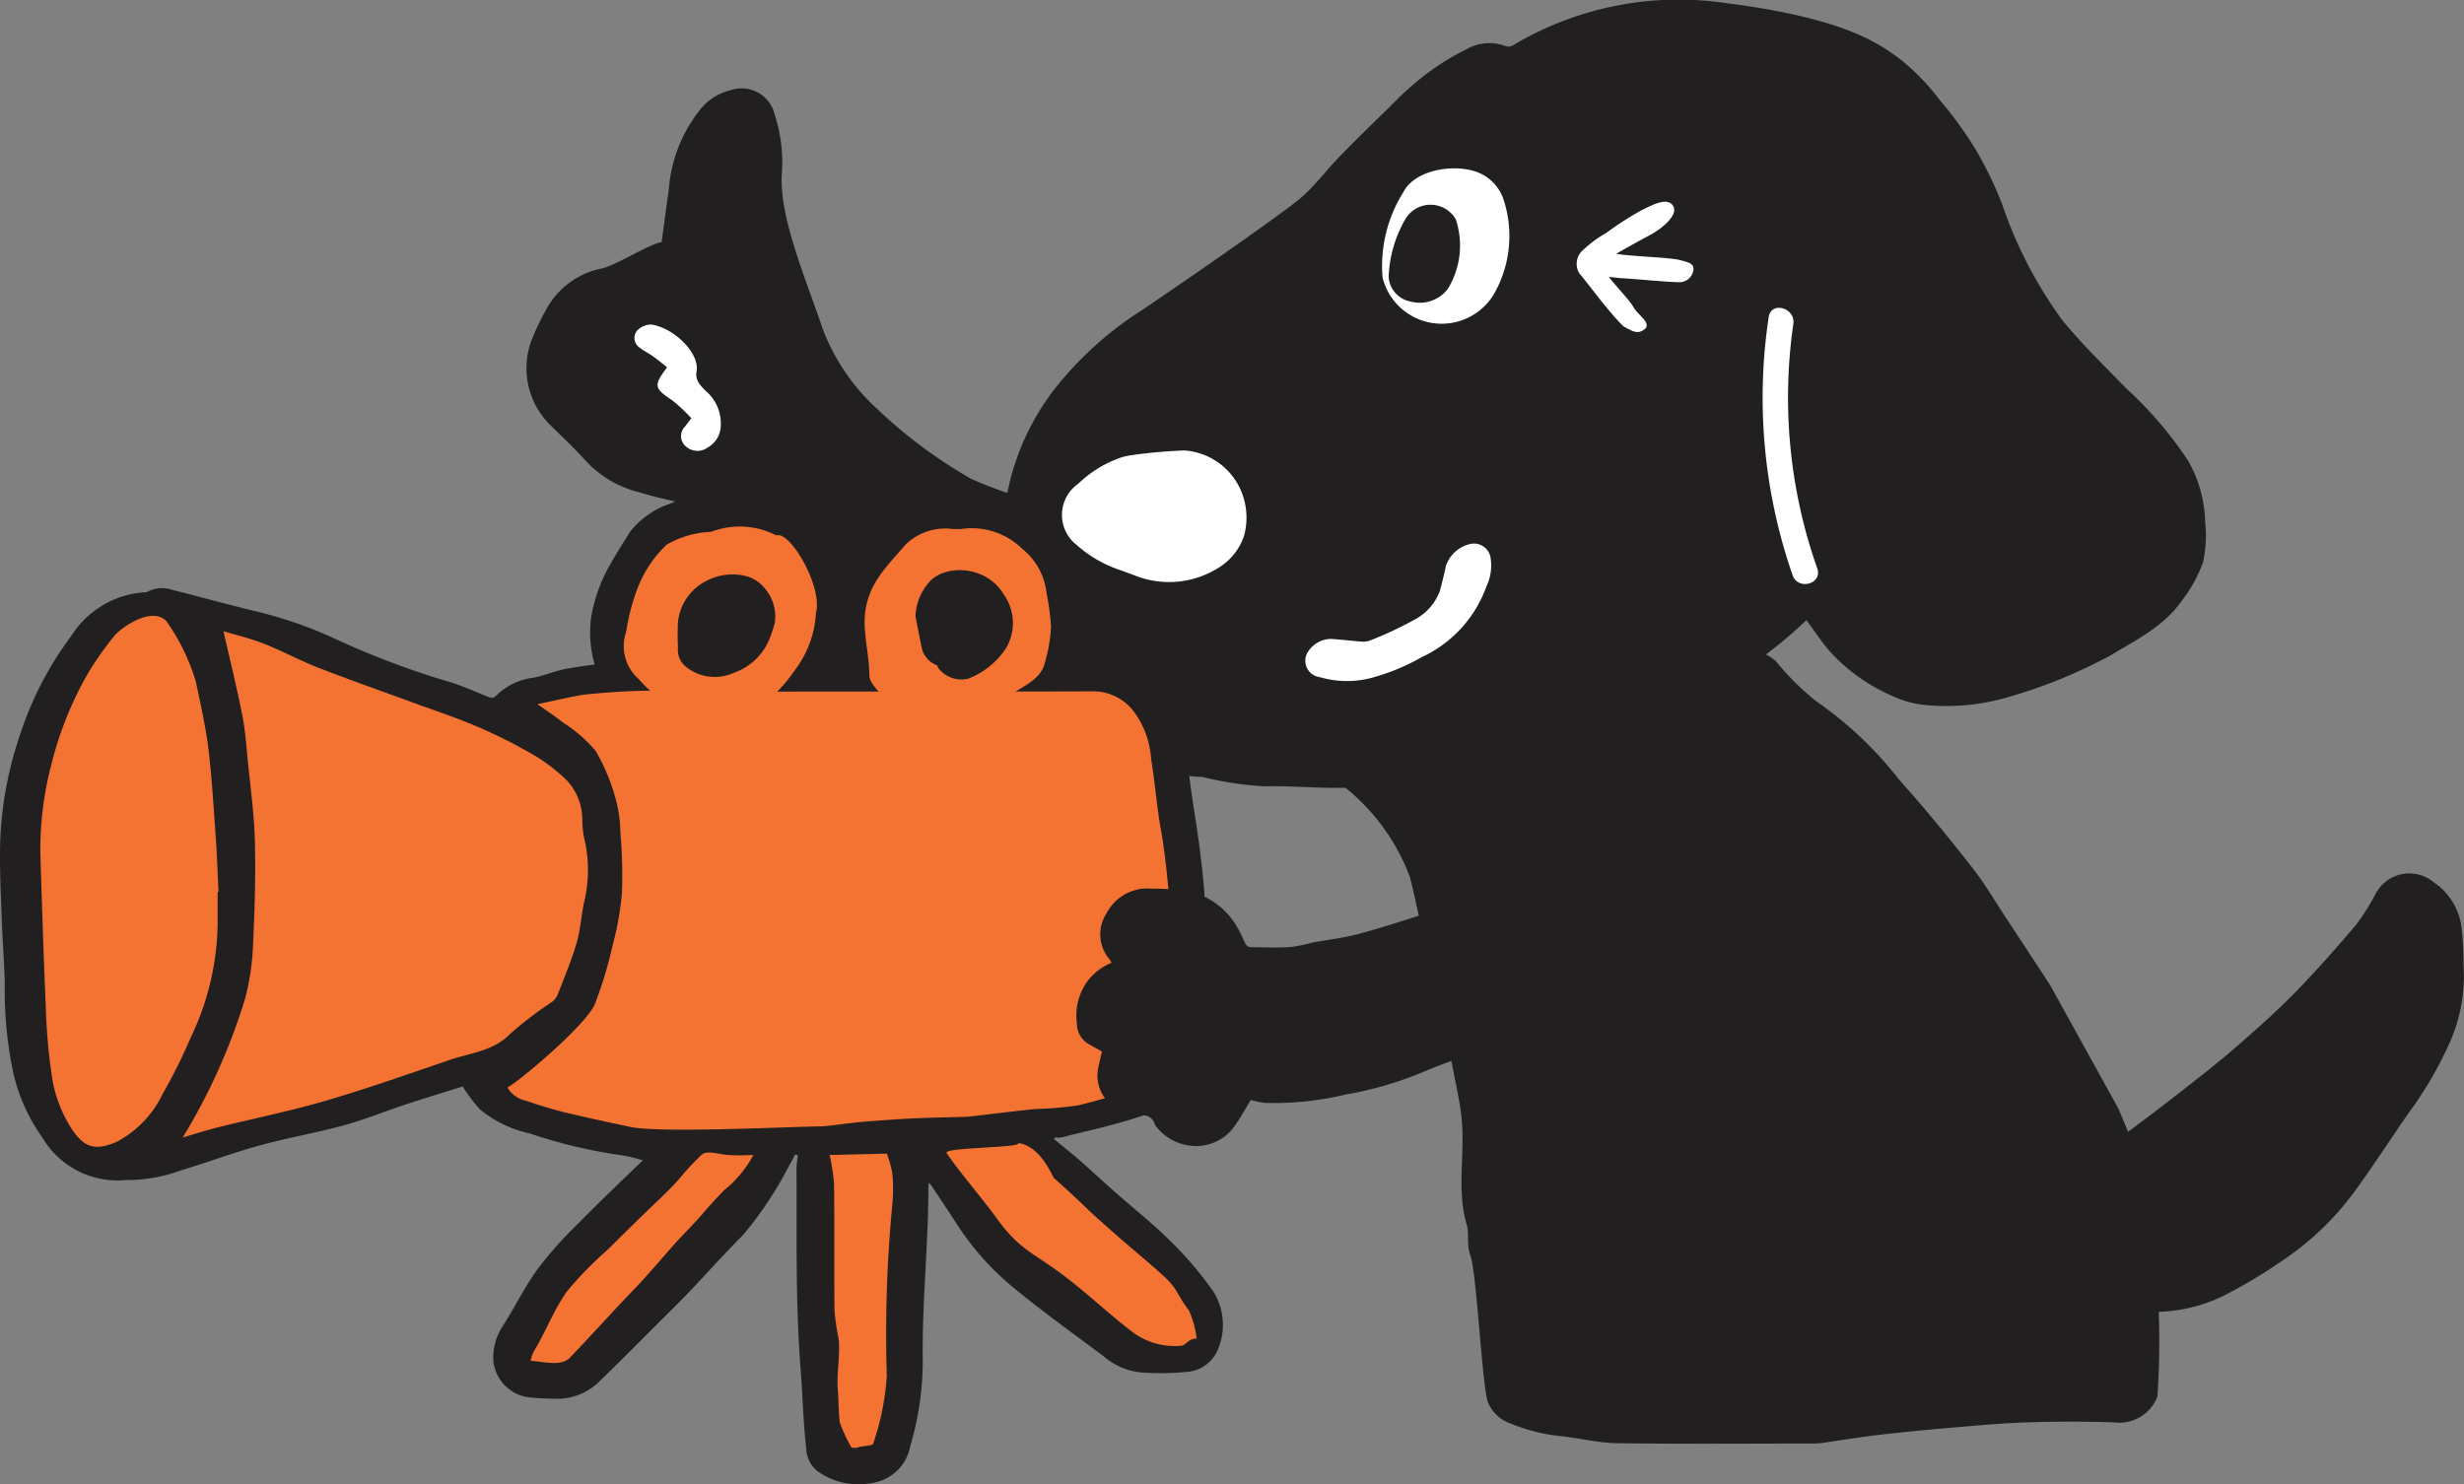 <svg id="pageHead__movie" xmlns="http://www.w3.org/2000/svg" xmlns:xlink="http://www.w3.org/1999/xlink" width="151.862" height="91.5" viewBox="0 0 151.862 91.5">
  <rect x="0" y="0" width="151.862" height="91.5" fill="#808080" stroke="none"/>
  <defs>
    <clipPath id="clip-path">
      <rect id="長方形_2272" data-name="長方形 2272" width="151.862" height="91.5" fill="none"/>
    </clipPath>
  </defs>
  <g id="グループ_2069" data-name="グループ 2069" clip-path="url(#clip-path)">
    <path id="パス_1336" data-name="パス 1336" d="M142.579,57.433a3.958,3.958,0,0,0-1.742-3.047,2.35,2.35,0,0,0-3.61.769,14.078,14.078,0,0,1-1.185,1.872c-1.227,1.436-2.478,2.859-3.8,4.209-1.177,1.2-2.443,2.318-3.716,3.419-1.092.947-2.242,1.833-3.385,2.726q-1.552,1.214-3.138,2.386c-.192-.458-.384-.915-.578-1.391l-4.163-7.532c-.065-.134-1.843-2.833-2.648-4.054-.747-1.128-1.422-2.294-2.269-3.373-1.428-1.825-2.907-3.628-4.475-5.378a23.037,23.037,0,0,0-5.062-4.791,15.77,15.77,0,0,1-2.52-2.5,2.838,2.838,0,0,0-.611-.4,25.556,25.556,0,0,0,2.495-2.12c.538.719.972,1.4,1.5,1.983a11.2,11.2,0,0,0,3.681,2.637,6.308,6.308,0,0,0,2.256.623,13.445,13.445,0,0,0,5.149-.543,30.836,30.836,0,0,0,6.177-2.536c1.572-.951,3.244-1.752,4.373-3.354a8.789,8.789,0,0,0,1.315-2.375,7.964,7.964,0,0,0,.128-2.513,8.007,8.007,0,0,0-1.042-3.737,23.555,23.555,0,0,0-3.83-4.475c-1.337-1.39-2.737-2.726-3.956-4.233a26.631,26.631,0,0,1-3.688-7.126,23.465,23.465,0,0,0-1.649-3.4,24.077,24.077,0,0,0-2.176-2.993,14.232,14.232,0,0,0-2.415-2.506c-1.176-.857-3.212-2.535-10.769-3.488A19.908,19.908,0,0,0,84.041,2.823a.545.545,0,0,1-.421.014,2.832,2.832,0,0,0-2.4.2A15.933,15.933,0,0,0,78.478,4.77a20.209,20.209,0,0,0-1.915,1.751c-1.054,1.024-2.107,2.05-3.135,3.106-.818.838-1.531,1.813-2.408,2.567-1.262,1.082-8.165,5.837-9.864,6.968a21.59,21.59,0,0,0-4.681,4.05,15.317,15.317,0,0,0-3.546,7.174,23.866,23.866,0,0,1-2.249-.877,30.1,30.1,0,0,1-5.851-4.372,12.861,12.861,0,0,1-3.262-4.811c-1.033-3.081-2.735-6.972-2.535-9.665a9.509,9.509,0,0,0-.453-3.624,2.087,2.087,0,0,0-2.7-1.479A3.406,3.406,0,0,0,34.04,6.7a8.973,8.973,0,0,0-1.979,5.014c-.156,1.054-.29,2.112-.439,3.208-.815.148-2.78,1.416-3.663,1.621a5.013,5.013,0,0,0-3.539,2.7,13.837,13.837,0,0,0-.709,1.471,4.908,4.908,0,0,0,1.139,5.575c.755.742,1.522,1.475,2.23,2.261a6.67,6.67,0,0,0,3.151,1.794c1.169.358,2.378.6,3.575.866a4.371,4.371,0,0,0,1.527.174,1.39,1.39,0,0,1,1.23.514c.983.838,1.975,1.671,3,2.454,2.075,1.579,4.587,2.307,6.985,3.217.44.167,3.222.979,6.381,1.872a11.365,11.365,0,0,0,1.4,3.052,8.092,8.092,0,0,0,3.656,3.059c1.075.435,2.124.954,3.209,1.357a8.627,8.627,0,0,0,3.726.989,1.011,1.011,0,0,1,.226.045,20.911,20.911,0,0,0,3.589.529c1.676-.035,3.358.127,5.035.092a12.843,12.843,0,0,1,3.965,5.493c.422,1.579,1.014,4.809,1.478,6.382.244.822.436,1.653.616,2.486s.312,1.646.464,2.469c.216,1.164.5,2.323.628,3.493.233,2.2-.32,4.417.319,6.615.174.6-.021,1.247.223,1.883.384,1.007.726,8.02,1.077,9.037a2.3,2.3,0,0,0,1.368,1.315,10.811,10.811,0,0,0,3.066.786c1.178.121,2.344.426,3.52.443,4.049.056,8.1.021,12.148.02a3.944,3.944,0,0,0,.543-.04c1.116-.159,2.227-.347,3.35-.479q2.227-.259,4.468-.446c1.588-.136,3.177-.286,4.77-.338,1.783-.057,3.573-.061,5.355,0a2.52,2.52,0,0,0,2.68-1.593,49.129,49.129,0,0,0,.084-5.223,9.771,9.771,0,0,0,4.007-.994,31.929,31.929,0,0,0,3.794-2.288,17.61,17.61,0,0,0,4.192-4.032c1.173-1.6,2.248-3.269,3.378-4.9a23.444,23.444,0,0,0,2.5-4.245,10.128,10.128,0,0,0,.935-4.383c-.038-.862-.018-1.73-.118-2.584" transform="translate(9.157 0)" fill="#221f20"/>
    <path id="パス_1337" data-name="パス 1337" d="M74.789,71.062a21.746,21.746,0,0,0-2.662-3.134c-1.059-1.059-2.259-2-3.392-3-.728-.645-1.436-1.309-2.169-1.949-.522-.457-1.07-.887-1.606-1.33.018-.035.035-.068.053-.1a1.74,1.74,0,0,0,.4,0c1.535-.393,3.1-.72,4.6-1.213a5.6,5.6,0,0,0,3.665-3.158,6.017,6.017,0,0,0,.618-2.442c-.056-2.472.011-4.947-.033-7.421-.021-1.13-.166-2.259-.3-3.383s-.323-2.233-.489-3.348c-.139-.925-.217-1.861-.435-2.77a7.144,7.144,0,0,0-2.731-4.316,5.449,5.449,0,0,0-3.266-1.176h-.458a7.592,7.592,0,0,0,.311-3.266,8.6,8.6,0,0,0-1.2-3.908,7.17,7.17,0,0,0-4.2-3,15.509,15.509,0,0,0-2.318-.26c0,.024,0,.047-.007.07-.35,0-.7,0-1.049,0a5.422,5.422,0,0,0-2.864.531,9.234,9.234,0,0,0-3.01,3.595,6.985,6.985,0,0,0-.312.845,4.957,4.957,0,0,0-.135-.487,6.087,6.087,0,0,0-2.309-2.78,20.265,20.265,0,0,0-2.439-1.4,3.337,3.337,0,0,0-2.235-.376c-.27.063-.55.244-.805.182a4.271,4.271,0,0,0-2.645.39A5.29,5.29,0,0,0,38.84,24.2c-.411.67-.84,1.323-1.226,2.014a9.712,9.712,0,0,0-1.191,3.347,7.126,7.126,0,0,0,.23,2.839c-.586.064-1.173.152-1.751.258-.682.124-1.327.414-2.01.546a3.974,3.974,0,0,0-2.265,1.063c-.216.233-.348.2-.6.1-.741-.308-1.482-.634-2.251-.877a51.455,51.455,0,0,1-7.017-2.632,25.69,25.69,0,0,0-5.119-1.772c-1.666-.409-3.32-.866-4.984-1.283a1.934,1.934,0,0,0-1.61.13A5.787,5.787,0,0,0,4.4,30.622a20.932,20.932,0,0,0-3.139,6.024A22.783,22.783,0,0,0,.022,43.1c-.067,1.666.031,3.337.084,5C.149,49.434.27,50.765.294,52.1A24.561,24.561,0,0,0,.706,57a11.144,11.144,0,0,0,1.907,4.561,5.385,5.385,0,0,0,5.14,2.614,9.576,9.576,0,0,0,3.365-.585c1.642-.493,3.245-1.1,4.9-1.553,1.7-.468,3.458-.767,5.16-1.233,1.294-.354,2.535-.862,3.809-1.283,1.209-.4,2.43-.769,3.529-1.114a10.074,10.074,0,0,0,1.064,1.414,7.286,7.286,0,0,0,3.078,1.483,31.157,31.157,0,0,0,5.677,1.345,10.052,10.052,0,0,1,1.283.308c-1.393,1.357-2.736,2.623-4.021,3.935a24.994,24.994,0,0,0-2.468,2.776c-.811,1.125-1.411,2.371-2.16,3.535a3.513,3.513,0,0,0-.563,2.124,2.526,2.526,0,0,0,2.139,2.237c.556.071,1.121.075,1.683.095a3.722,3.722,0,0,0,2.8-1.157c1.212-1.167,2.389-2.364,3.58-3.55.6-.6,1.208-1.191,1.791-1.8,1.13-1.184,2.21-2.408,3.375-3.564a23.275,23.275,0,0,0,2.911-4.394c.124-.191.216-.4.322-.6l.163.063c-.028.29-.081.578-.079.866.021,4.132-.068,8.265.259,12.395.128,1.607.152,3.224.344,4.83a1.831,1.831,0,0,0,.7,1.378,4.368,4.368,0,0,0,3.724.642,2.808,2.808,0,0,0,1.985-2.2,18.473,18.473,0,0,0,.767-5.457c-.035-3.49.347-6.961.348-10.446,0-.081.008-.163.019-.327a2.373,2.373,0,0,1,.177.192c.5.76,1.014,1.517,1.508,2.281a16.984,16.984,0,0,0,3.351,3.839c1.836,1.527,3.8,2.935,5.723,4.369a4.168,4.168,0,0,0,2.252,1.008A16.393,16.393,0,0,0,73.155,76a2.235,2.235,0,0,0,1.894-1.351,3.877,3.877,0,0,0-.26-3.588" transform="translate(0 8.57)" fill="#221f20"/>
    <path id="パス_1338" data-name="パス 1338" d="M31.582,20.143a10.049,10.049,0,0,0-1.171-1.1c-1.125-.754-1.176-.9-.322-2.043-.291-.227-.581-.469-.887-.689-.255-.184-.552-.316-.791-.514a.712.712,0,0,1-.191-1.032,1.179,1.179,0,0,1,.886-.4c1.391.192,3,1.755,2.8,2.886-.1.543.216.858.556,1.2a2.634,2.634,0,0,1,.935,2.167,1.584,1.584,0,0,1-.82,1.337,1.061,1.061,0,0,1-1.322-.07.829.829,0,0,1-.052-1.242c.091-.121.182-.241.377-.5" transform="translate(11.026 5.641)" fill="#fff"/>
    <path id="パス_1339" data-name="パス 1339" d="M50.688,27.348A7.646,7.646,0,0,1,47.9,25.763,2.342,2.342,0,0,1,48,21.984a7.137,7.137,0,0,1,2.72-1.642,4.568,4.568,0,0,1,.593-.12,31.662,31.662,0,0,1,3.237-.286,4.109,4.109,0,0,1,3.63,2.907,4.242,4.242,0,0,1,.028,2.375,3.654,3.654,0,0,1-1.52,1.919,5.709,5.709,0,0,1-5.3.469c-.2-.067-.39-.143-.7-.259" transform="translate(18.46 7.832)" fill="#fff"/>
    <path id="パス_1340" data-name="パス 1340" d="M71.756,13.565c.283.408,1.3,1.46,1.515,1.866.235.451,1.131.975.7,1.341s-.77.139-1.318-.162c-.894-.865-1.953-2.344-2.723-3.269a1.131,1.131,0,0,1,.1-1.308,7.325,7.325,0,0,1,1.556-1.176A19.519,19.519,0,0,1,73.681,9.5c.922-.483,1.741-.848,2.047-.287s-.759,1.4-1.359,1.723c-.468.251-1.694.921-2.153,1.2.7.153,3.275.22,3.907.386.592.156.912.227.832.663a.875.875,0,0,1-.967.7c-.6,0-2.89-.221-3.489-.244-.11-.006-.63-.074-.742-.074" transform="translate(27.406 3.507)" fill="#fff"/>
    <path id="パス_1341" data-name="パス 1341" d="M68.942,26.647a7.644,7.644,0,0,1-3.988,4.4,13.217,13.217,0,0,1-3.1,1.283,5.968,5.968,0,0,1-3.22-.046,1.015,1.015,0,0,1-.772-1.446,1.71,1.71,0,0,1,1.461-.907c.645.04,1.273.121,1.915.167a1.161,1.161,0,0,0,.513-.071,21.888,21.888,0,0,0,2.681-1.248,3.314,3.314,0,0,0,1.63-1.825c.13-.514.266-1.029.369-1.542a2.069,2.069,0,0,1,1.49-1.329,1.034,1.034,0,0,1,1.265.893,2.963,2.963,0,0,1-.24,1.67" transform="translate(22.688 9.454)" fill="#fff"/>
    <path id="パス_1342" data-name="パス 1342" d="M61.182,14.17a3.754,3.754,0,0,0,6.86,1.045,7.207,7.207,0,0,0,.581-5.9A2.741,2.741,0,0,0,66.835,7.62c-1.524-.453-3.7.011-4.358,1.281a8.581,8.581,0,0,0-1.294,5.269" transform="translate(24.025 2.927)" fill="#fff"/>
    <path id="パス_1343" data-name="パス 1343" d="M62.457,9.99a1.8,1.8,0,0,1,3.13-.031,5.128,5.128,0,0,1-.482,4.279,2.166,2.166,0,0,1-2.27.8,1.67,1.67,0,0,1-1.386-1.508A7.652,7.652,0,0,1,62.457,9.99" transform="translate(24.136 3.558)" fill="#221f20"/>
    <path id="パス_1344" data-name="パス 1344" d="M78.369,14.195a33.311,33.311,0,0,0,1.474,15.913c.33.953,1.851.543,1.52-.418a31.674,31.674,0,0,1-1.475-15.076c.143-.992-1.373-1.421-1.518-.419" transform="translate(30.64 5.352)" fill="#fff"/>
    <path id="パス_1345" data-name="パス 1345" d="M22.453,55.027a1.716,1.716,0,0,0,1.137.813c.76.26,1.531.506,2.313.7,1.373.333,2.758.627,4.141.921,1.8.383,9.666-.008,11.567-.033.625-.008,1.248-.124,1.872-.189.3-.033.606-.075.911-.1.953-.07,1.905-.148,2.859-.195,1.029-.052,2.06-.07,3.089-.1.173-.006.347,0,.517-.018,1.376-.156,2.751-.33,4.13-.472a21.5,21.5,0,0,0,2.646-.227,32.2,32.2,0,0,0,3.936-1.21,2.247,2.247,0,0,0,1.276-1.2,5.027,5.027,0,0,0,.549-2.2c-.054-1.552-.024-3.1-.058-4.652a45.162,45.162,0,0,0-.559-7.453c-.292-1.528-.4-3.085-.65-4.621A5.526,5.526,0,0,0,61.1,31.907a3.12,3.12,0,0,0-2.541-1.3c-8.056.031-16.114-.007-24.171.031a42.828,42.828,0,0,0-7.319.187c-.9.162-1.791.369-2.765.572.563.4,1.077.738,1.553,1.117a8.96,8.96,0,0,1,2.021,1.748,12.014,12.014,0,0,1,1.249,2.982,8.03,8.03,0,0,1,.286,2.01,31.376,31.376,0,0,1,.1,3.775,18.931,18.931,0,0,1-.586,3.28,25.145,25.145,0,0,1-1.079,3.564c-.56,1.365-4.985,5.027-5.4,5.151" transform="translate(8.82 12.011)" fill="#f47333"/>
    <path id="パス_1346" data-name="パス 1346" d="M8.089,59.143c.78-.226,1.485-.455,2.2-.634,2.19-.543,4.412-.988,6.569-1.618,2.575-.755,5.1-1.645,7.637-2.514,1.287-.442,2.723-.545,3.747-1.6a22.825,22.825,0,0,1,2.571-1.969,1.121,1.121,0,0,0,.365-.432c.409-1.053.85-2.1,1.169-3.177.238-.8.294-1.646.453-2.468a8.426,8.426,0,0,0,.032-4.021,5.849,5.849,0,0,1-.121-1.192,3.575,3.575,0,0,0-.925-2.359,10.755,10.755,0,0,0-2.2-1.669,31.832,31.832,0,0,0-3.465-1.722c-1.223-.522-2.5-.939-3.758-1.4-1.968-.723-3.949-1.415-5.9-2.173-1.146-.446-2.223-1.035-3.366-1.486-.841-.331-1.741-.542-2.5-.772.394,1.741.816,3.45,1.157,5.17.188.949.253,1.918.348,2.88.162,1.63.39,3.259.43,4.893.053,2.089-.008,4.183-.109,6.272a15.53,15.53,0,0,1-.474,3.359,37.238,37.238,0,0,1-3.862,8.627" transform="translate(3.178 10.976)" fill="#f47333"/>
    <path id="パス_1347" data-name="パス 1347" d="M12.716,44.279h.053c-.054-1.1-.089-2.21-.167-3.314-.131-1.834-.235-3.67-.455-5.5-.167-1.386-.489-2.756-.769-4.131A12.815,12.815,0,0,0,9.545,27.57c-.9-.91-2.788.391-3.242.978A18.941,18.941,0,0,0,4.666,30.9a21.773,21.773,0,0,0-2.222,5.614,20.679,20.679,0,0,0-.656,5.4c.1,3.167.2,6.335.338,9.5a34.931,34.931,0,0,0,.345,4.018,8.152,8.152,0,0,0,1.387,3.655c.735.992,1.38,1.116,2.613.606a6.456,6.456,0,0,0,2.841-2.943,32.886,32.886,0,0,0,1.747-3.507,16.578,16.578,0,0,0,1.656-7.121c0-.613,0-1.227,0-1.841" transform="translate(0.699 10.707)" fill="#f47333"/>
    <path id="パス_1348" data-name="パス 1348" d="M46.3,50.594c.263.3-4.666.252-4.412.616.915,1.319,2.2,2.79,3.144,4.091,1.386,1.912,2.24,2.052,4.17,3.529,1.653,1.266,2.573,2.213,4.231,3.474a4.343,4.343,0,0,0,2.914.78c.34-.057.436-.444.955-.444A5.938,5.938,0,0,0,56.82,60.9c-.692-.88-.669-1.3-1.511-2.073-1.043-.954-1.774-1.529-2.84-2.465-2.744-2.408-1.277-1.2-3.99-3.641-.315-.663-1.021-1.986-2.176-2.13" transform="translate(16.452 19.874)" fill="#f47333"/>
    <path id="パス_1349" data-name="パス 1349" d="M23.479,63.85c.822.049,1.887.368,2.429-.2,1.418-1.479,2.625-2.841,4.05-4.314.96-.993,2.064-2.368,3.022-3.362,1.365-1.417,1.056-1.215,2.418-2.632a7.012,7.012,0,0,0,1.813-2.185,13.267,13.267,0,0,1-1.632,0c-.485-.043-1.255-.309-1.571,0-1.394,1.358-1.066,1.272-2.475,2.617-1.559,1.488-1.822,1.761-3.353,3.272a22.331,22.331,0,0,0-2.454,2.515c-.887,1.262-1.266,2.432-2.07,3.743a2.741,2.741,0,0,0-.178.545" transform="translate(9.223 20.038)" fill="#f47333"/>
    <path id="パス_1350" data-name="パス 1350" d="M40.232,51.058l-3.521.086a12.764,12.764,0,0,1,.274,1.781c.029,2.592,0,5.183.025,7.775a13.68,13.68,0,0,0,.251,1.745c.124.871-.123,2.223-.05,3.093.061.72.039,1.352.121,2.073a9.628,9.628,0,0,0,.726,1.568l.325.025c.146-.125.965-.118,1.006-.249a15.851,15.851,0,0,0,.845-4.2,83.834,83.834,0,0,1,.34-10.544,9.845,9.845,0,0,0,0-1.943,6.719,6.719,0,0,0-.337-1.209" transform="translate(14.421 20.057)" fill="#f47333"/>
    <path id="パス_1351" data-name="パス 1351" d="M44.212,23.43a4.374,4.374,0,0,1-.524,0,3.507,3.507,0,0,0-2.91.968c-1.091,1.287-2.2,2.265-2.471,4.063-.192,1.265.256,2.749.242,4.009a1.013,1.013,0,0,0,.195.5,4.556,4.556,0,0,0,2.6,1.868,5.5,5.5,0,0,0,1.964-.07,9.959,9.959,0,0,0,4.4-1.4c.648-.405,1.379-.791,1.614-1.545a9.231,9.231,0,0,0,.425-2.4,16.286,16.286,0,0,0-.281-2.077A4.024,4.024,0,0,0,48,24.675a4.454,4.454,0,0,0-3.786-1.245" transform="translate(15.029 9.18)" fill="#f47333"/>
    <path id="パス_1352" data-name="パス 1352" d="M40.511,28.125a3.324,3.324,0,0,1,.8-2.1c.932-1.171,3.55-1.125,4.633.7a3.029,3.029,0,0,1,.118,3.361,4.908,4.908,0,0,1-2.32,1.843,1.8,1.8,0,0,1-1.83-.662c-.04-.052-.045-.146-.095-.174a1.519,1.519,0,0,1-.884-.918c-.157-.681-.28-1.371-.416-2.056" transform="translate(15.914 9.913)" fill="#221f20"/>
    <path id="パス_1353" data-name="パス 1353" d="M28.489,27a12.605,12.605,0,0,0-.74,2.777,2.693,2.693,0,0,0,.632,2.8c.274.255.514.579.8.8a5.188,5.188,0,0,0,1.979,1.213,17.856,17.856,0,0,0,2.167.443A3.974,3.974,0,0,0,36,34.42a9.9,9.9,0,0,0,2.128-2.245,6.4,6.4,0,0,0,1.313-3.531c.432-1.677-1.627-5.106-2.435-4.79a4.931,4.931,0,0,0-4.031-.223,5.937,5.937,0,0,0-2.737.791A7.358,7.358,0,0,0,28.489,27" transform="translate(10.848 9.155)" fill="#f47333"/>
    <path id="パス_1354" data-name="パス 1354" d="M35.677,29.319A3.671,3.671,0,0,1,33.416,31.5a2.827,2.827,0,0,1-2.968-.426,1.313,1.313,0,0,1-.444-1.1c-.01-.393-.029-.786-.01-1.176a3.186,3.186,0,0,1,1.727-2.956,3.431,3.431,0,0,1,2.589-.286,2.267,2.267,0,0,1,1.132.833,2.622,2.622,0,0,1,.526,2.043,7.885,7.885,0,0,1-.291.883" transform="translate(11.779 9.988)" fill="#221f20"/>
    <path id="パス_1355" data-name="パス 1355" d="M49.209,51.175c-.273-.153-.559-.316-.847-.475a1.466,1.466,0,0,1-.7-1.242,3.615,3.615,0,0,1,.617-2.574A3.52,3.52,0,0,1,49.793,45.7a1.6,1.6,0,0,0-.143-.245,2.348,2.348,0,0,1-.159-2.805,2.838,2.838,0,0,1,2.763-1.522,16.261,16.261,0,0,1,2.277.16A4.59,4.59,0,0,1,57.594,43.6c.189.309.309.659.485.976a.384.384,0,0,0,.281.162c.822.013,1.646.04,2.465-.006a11.18,11.18,0,0,0,1.378-.28c.947-.178,1.914-.284,2.841-.533,1.475-.4,2.925-.879,4.382-1.333.694-.216,1.394-.419,2.067-.685a9.238,9.238,0,0,0,2.827-1.79,11.4,11.4,0,0,0,2.726-3.226,7.174,7.174,0,0,0,.448-1.178,1.1,1.1,0,0,1,1.474-.89,1.3,1.3,0,0,0,.469-.043,1.749,1.749,0,0,1,1.552.648,10.152,10.152,0,0,1,1.965,2.8.47.47,0,0,1,.068.2c-.031,1.181.274,2.408-.159,3.534a16.868,16.868,0,0,1-1.681,3.249,9.746,9.746,0,0,1-2.273,2.258,19.611,19.611,0,0,1-2.024,1.543,34.95,34.95,0,0,1-3.577,1.749c-1.423.609-2.908,1.082-4.333,1.688a22.118,22.118,0,0,1-4.747,1.38,19.005,19.005,0,0,1-5.01.514,6.706,6.706,0,0,1-.838-.178c-.3.49-.585,1.008-.921,1.493A2.915,2.915,0,0,1,55.081,57a3.131,3.131,0,0,1-2.546-1.223.374.374,0,0,1-.071-.125c-.208-.639-.787-.554-1.287-.641a2.365,2.365,0,0,1-2.17-2.965c.054-.281.13-.559.2-.866" transform="translate(18.71 13.65)" fill="#221f20"/>
  </g>
</svg>
